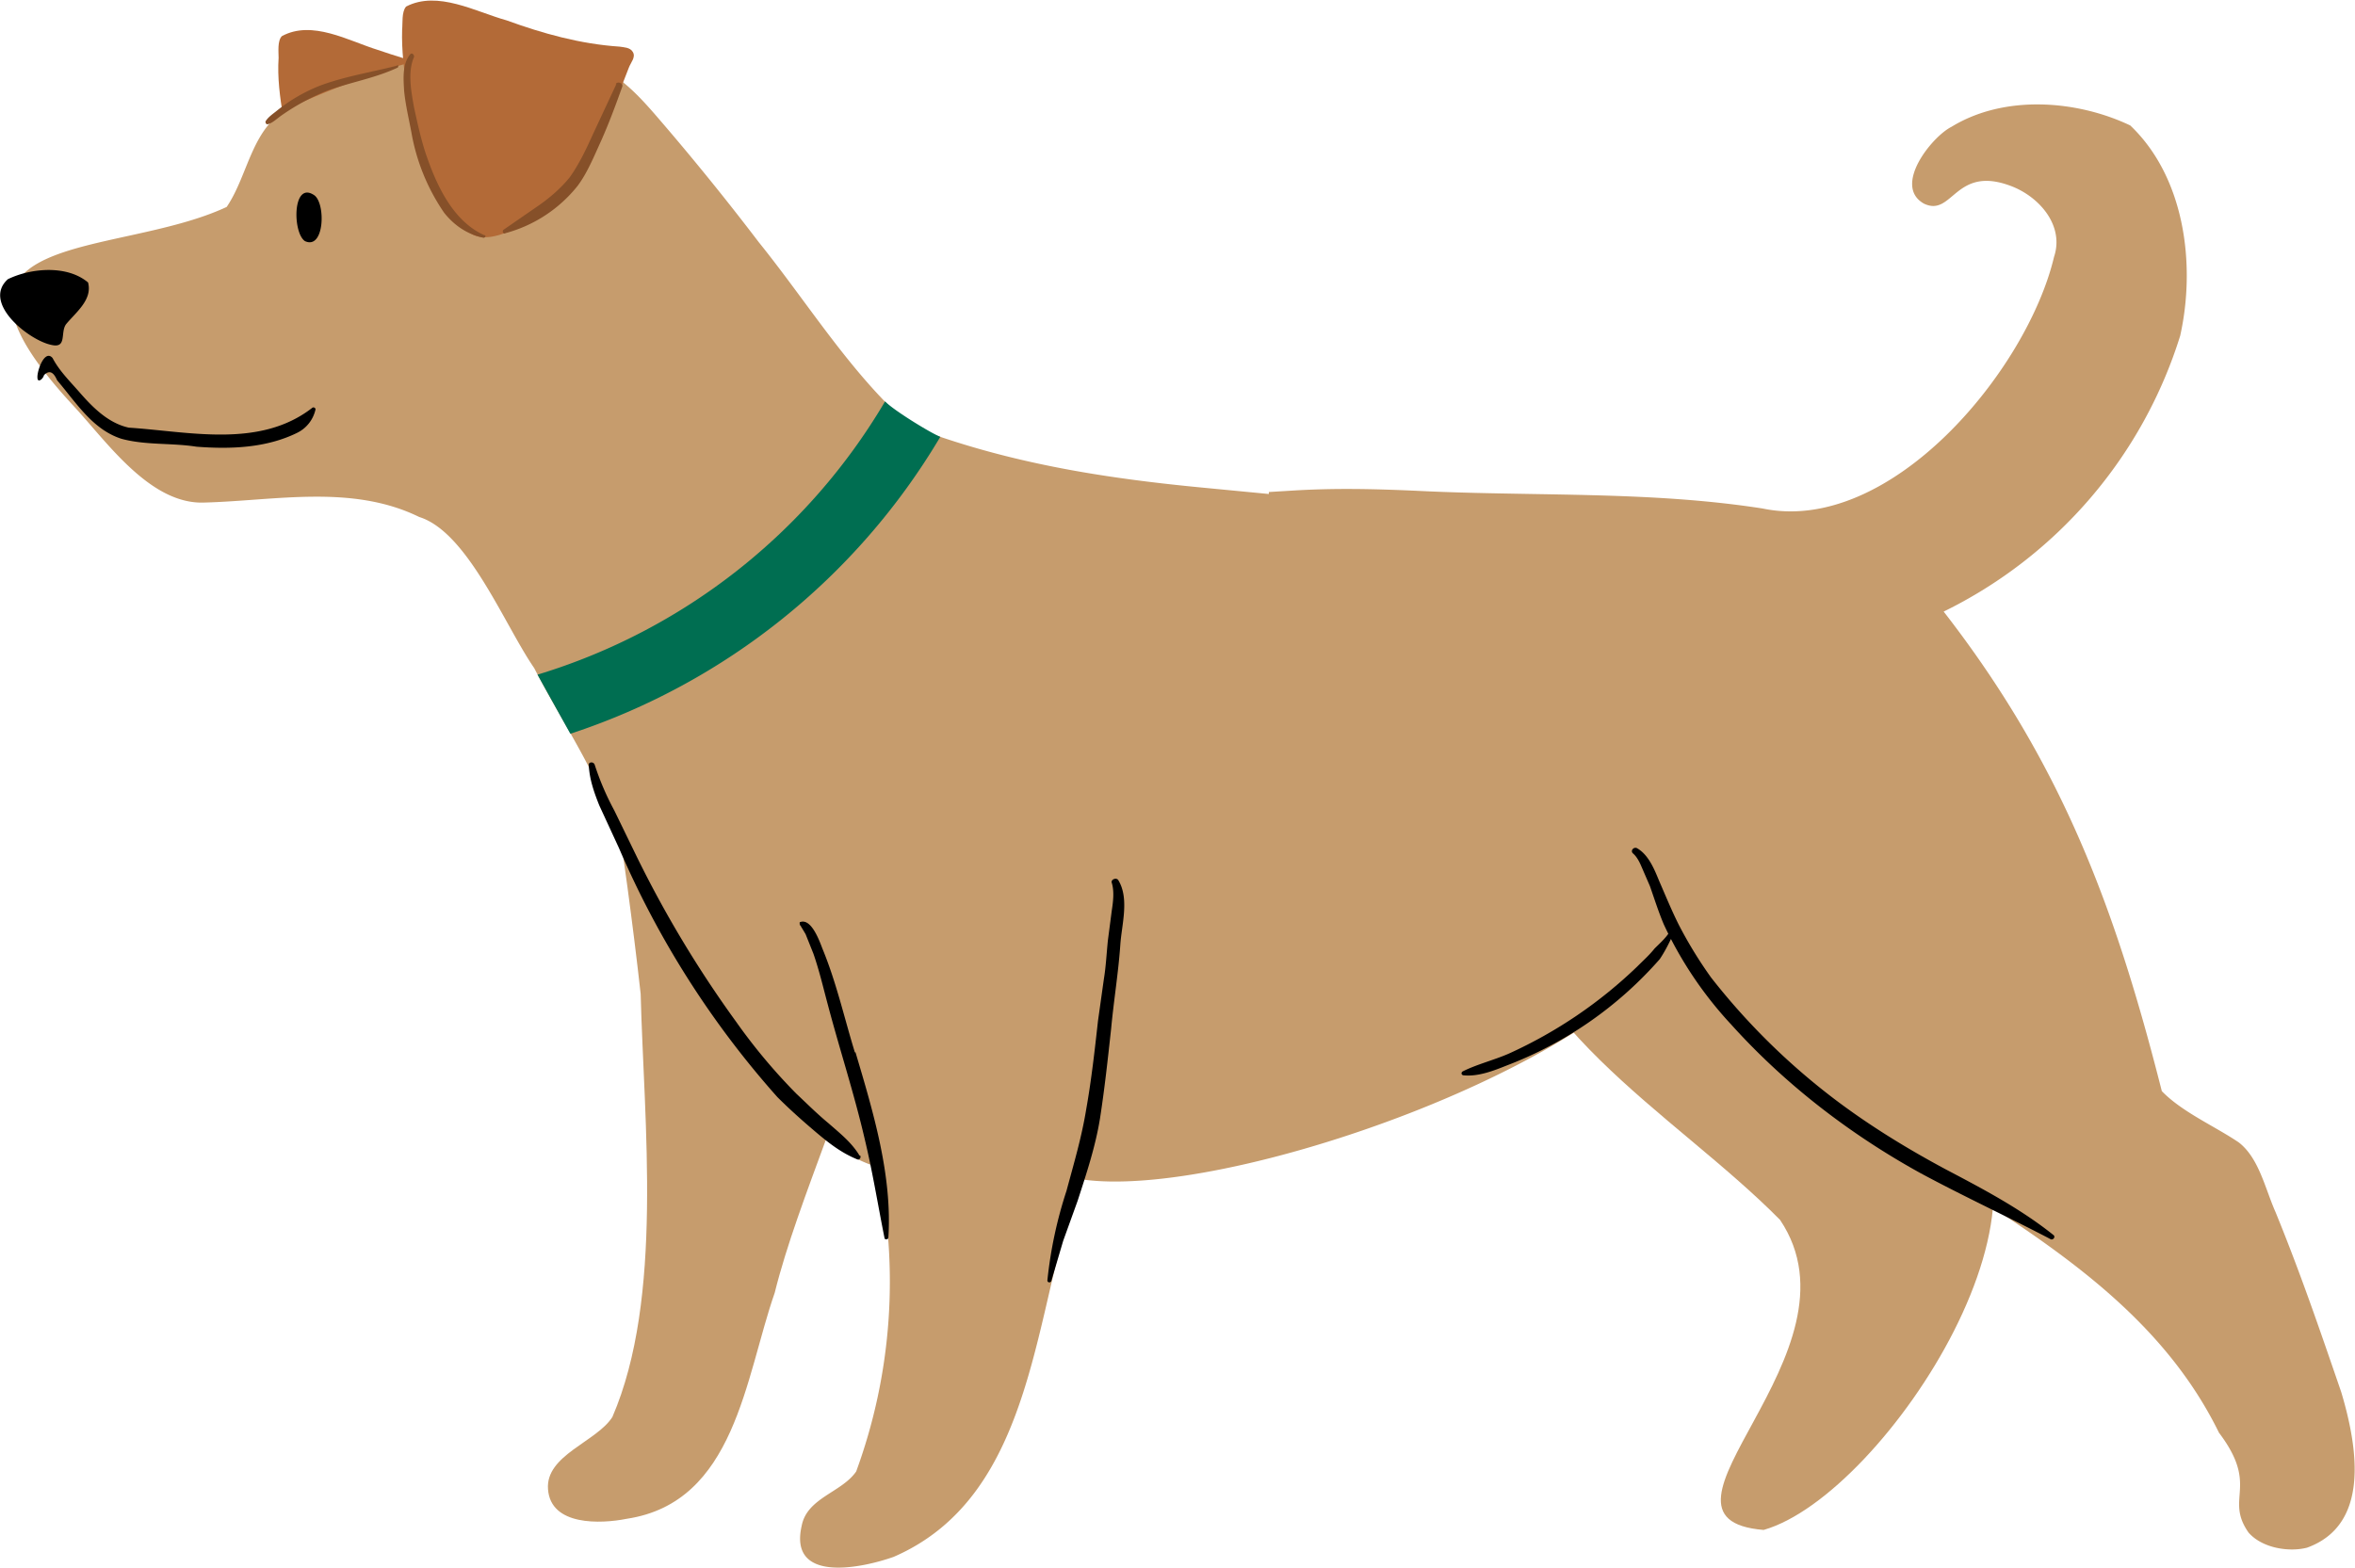 <svg xmlns="http://www.w3.org/2000/svg" viewBox="0 0 358.4 238.7">
  <defs>
    <style>
      .cls-2{fill:#c69c6d}.cls-3{fill:#865029}.cls-4{fill:#b36a37}
    </style>
  </defs>
  <g id="graphic">
    <path d="M119.1 104c-9.6-4.6-27.6 3-25.9 15 1.6 10.7 3.1 21.5 4.3 32.3.5 19.7 3.5 46.3-4.3 64.4-2.4 3.8-10.2 5.8-9.8 11 .4 5.6 8 5.3 12 4.5 16.5-2.5 18-21.5 22.5-34.4 7.2-29 34.5-70.7 1.2-92.7ZM295.6 165.8c-15.3-9.5-14.8-29-19.6-44.5-4.9-18.2-22.3-22.6-36.7-11.1-5.5 5.4-14 11.3-12.8 20 2.5 25.7 28 38.9 44.4 55.5 13.6 20.2-23.3 45.5-2.5 47.2 18.6-5.3 49.6-53.2 27.2-67Z" class="cls-2"/>
    <path d="M76 12.1c-.5-.6-1.5-.7-2.1-.7-5.6-.4-11.1-2-16.4-3.8C53 6.2 47.5 3 42.9 5.5c-.7.7-.5 2.4-.5 3.3-.2 3 .2 6 .7 9 1.2 7.4 2.7 16 9.1 20.7 4.3 3 15.2-6 16.6-10 2.5-4.5 4.6-9.3 6.5-14 .3-.8 1-1.6.6-2.4Z" class="cls-4"/>
    <path d="M351.1 235.6c-2.7.7-6.8.1-8.9-2.3-3.7-5.3 1.7-7-4.5-15.2-17.3-35.3-64.3-41.7-81.9-76.2-10.1 20-69.6 41-91.4 37.6-7.2 19.5-6.5 48-28.4 57.5-4.8 1.7-16 4.1-14-4.7.8-4.3 6.1-5.1 8.3-8.3a84 84 0 0 0 3.3-46.3c-15.6-5.1-25-25.6-34-38.8-2.2-3.7-4.8-7.5-5.7-11.8-2.6-9-8.3-17-12.6-25.4-4.5-6.5-10.1-20.7-17.5-23-10.2-5-21.8-2.5-32.6-2.2-8.3.4-14.9-9.2-20-14.7-25.2-27.2 6.2-22.3 23.3-30.3 3.4-5 3.8-12.5 10-15.3 2.7-1.2 5.5-2.4 8.5-3.5 10.2-4 21.9-7 32.1-4.6 7.2 1.7 10.2 4.2 15 9.8a400.5 400.5 0 0 1 15.4 19c7.5 9.3 14 20 23 27.9l4.9 1.8c12.8 4.3 25.8 6.3 39.3 7.6l10.4 1v-.3l3.3-.2c6.3-.4 12.1-.3 18.9 0 11.8.6 23.7.4 35.5 1 5.8.3 11.6.8 17.4 1.7 19.5 4.1 40.3-21 44.4-38.3 1.6-4.8-2.3-9.2-6.6-10.8-8.5-3.2-8.8 4.8-13.2 2.7-4.8-2.7 1.2-10.2 4.2-11.7 8-4.9 19-4.1 27.2-.2 8.3 7.9 10 21.2 7.6 32a69.9 69.9 0 0 1-36 42c18.1 23.3 26.2 45.4 33.2 73 3.1 3.2 8 5.3 11.7 7.8 3.1 2.4 4 7 5.6 10.6 3.8 9.3 6.7 17.8 10 27.4 2.7 9 4.2 20.3-5.2 23.7Z" class="cls-2"/>
    <path d="M130.1 160.2c-1.6-5.2-2.8-10.6-4.9-15.7-.4-1-1.7-4.9-3.5-4.1v.3c.2.2 0 0 0 .1.2.1.2.3.3.4l.6 1 1.2 3c.9 2.6 1.5 5.2 2.2 7.8 1.8 6.8 4 13.5 5.6 20.4 1.2 5 2 10 3 15 0 .4.6.3.6 0 .6-9.5-2.3-19.1-5-28.2ZM170.2 134c-.3-.5-1.2-.1-1 .4.4 1.3.2 2.9 0 4.2l-.6 4.6c-.2 2-.3 4-.6 5.8l-.9 6.4c-.5 4.5-1 9-1.8 13.5-.7 4.3-1.9 8.3-3 12.4a65 65 0 0 0-2.9 13.6c0 .4.5.4.6.1l1.8-6.1 2.2-6.1c1.3-4 2.7-8.2 3.4-12.5.7-4.5 1.2-9.1 1.7-13.7.4-4.3 1.1-8.5 1.4-12.8.2-3 1.4-7-.3-9.8ZM312.5 188c-5-4-10.7-7-16.4-10-5.6-3-11-6.3-16-10a102.6 102.6 0 0 1-19.7-19.2 65.2 65.2 0 0 1-4.9-8c-1.1-2.2-2-4.4-3-6.7-.7-1.7-1.6-4-3.4-5-.5-.2-1 .4-.6.8.6.5 1 1.3 1.3 2l1.3 3c.7 2 1.3 3.9 2.1 5.8a58.5 58.5 0 0 0 10.3 15.3c8.2 9.1 18.1 16.7 28.8 22.6 6.5 3.5 13.2 6.6 19.7 10 .4.3.9-.3.5-.6Z"/>
    <path d="M254 142c-.6.9-1.4 1.6-2.2 2.4-.8 1-1.7 1.8-2.6 2.7a69.4 69.4 0 0 1-19.6 13.3c-2.3 1-4.8 1.6-7 2.7-.3.2-.2.6.2.6 2.2.2 4.5-.7 6.5-1.5a58.8 58.8 0 0 0 23.3-16.2c.8-1.2 1.4-2.4 2-3.7.1-.2-.3-.6-.5-.3ZM130.8 175.9c-1.2-2-3-3.4-4.7-4.9-1.7-1.4-3.3-3-4.9-4.5a87 87 0 0 1-9.2-11A170.6 170.6 0 0 1 97 130.6l-3.5-7.2a41.7 41.7 0 0 1-3-7c-.2-.5-.9-.4-.9 0 .1 2.2.8 4.2 1.6 6.2l3 6.5a139.9 139.9 0 0 0 24.1 37.9c1.8 1.8 3.7 3.5 5.7 5.2 2 1.7 4 3.3 6.5 4.3.3.1.6-.3.4-.6ZM47.5 62.1c-8 6.2-18.7 3.6-27.9 3-3.2-.7-5.6-3.2-7.6-5.5-1.5-1.7-3-3.2-4-5.1-1.2-1.4-2.4 2-2.3 3 0 .8.8.3 1-.4 1-1 1.6-.1 2 .8 2.9 3.4 5.4 7.5 9.8 8.9 3.7 1 7.6.6 11.4 1.2 5.2.4 10.6.2 15.3-2.1a5.2 5.2 0 0 0 2.8-3.5c.1-.3-.3-.5-.5-.3ZM13.4 43c-3.2-2.7-8.7-2.2-12.2-.5-4 3.6 3.2 9.3 6.6 10 2.5.6 1.3-2 2.3-3.2 1.5-1.8 4-3.7 3.3-6.3ZM47.8 29.7c-3.3-2.2-3.3 5.7-1.4 7 3 1.4 3.2-5.8 1.4-7Z"/>
    <path d="M96.3 7.9c-.4-.7-1.4-.7-2-.8-6-.4-11.7-2-17.2-4C72.4 1.8 66.6-1.5 61.8 1c-.7.8-.5 2.6-.6 3.5-.1 3.2.3 6.3.8 9.4 1.3 7.8 2.8 16.7 9.6 21.6C76 38.6 87.5 29.3 88.9 25c2.7-4.7 4.9-9.7 6.8-14.7.3-.8 1.1-1.6.6-2.4Z" class="cls-4"/>
    <path d="M73.7 35.8c-4.9-2.2-7.4-7.9-9-12.7-.7-2.2-1.2-4.5-1.7-6.8C62.6 14 62 11 63 8.7c.1-.3-.3-.8-.6-.4-1.2 1.5-1 3.7-.9 5.5.2 2.1.7 4.2 1.1 6.3a31 31 0 0 0 5 12.3c1.6 2 3.6 3.3 6 3.8.2 0 .4-.3.2-.4ZM93.8 12.8l-3.5 7.5c-1 2.2-2.1 4.6-3.6 6.7-1.3 1.6-2.9 3-4.6 4.2L76.6 35c-.2.2 0 .7.3.5a21 21 0 0 0 11-7.2c1.5-2 2.5-4.5 3.6-6.9 1.2-2.7 2.2-5.4 3.2-8.2.2-.5-.7-.9-1-.4ZM60.4 10c-3.9 1-7.8 1.6-11.6 3a25.3 25.3 0 0 0-6.6 3.8c-.6.5-1.4 1-1.8 1.7 0 .2.1.5.4.4.7-.2 1.3-.8 2-1.3a34.7 34.7 0 0 1 7-3.8c3.6-1.3 7.3-1.9 10.7-3.5.2-.1.1-.4 0-.4Z" class="cls-3"/>
    <path d="M143.1 66.5a102.7 102.7 0 0 1-56.3 45.2l-5-9a92.6 92.6 0 0 0 52.9-41.6c1.2 1.3 6.9 4.8 8.4 5.4Z" style="fill:#006e51"/>
  </g>
</svg>